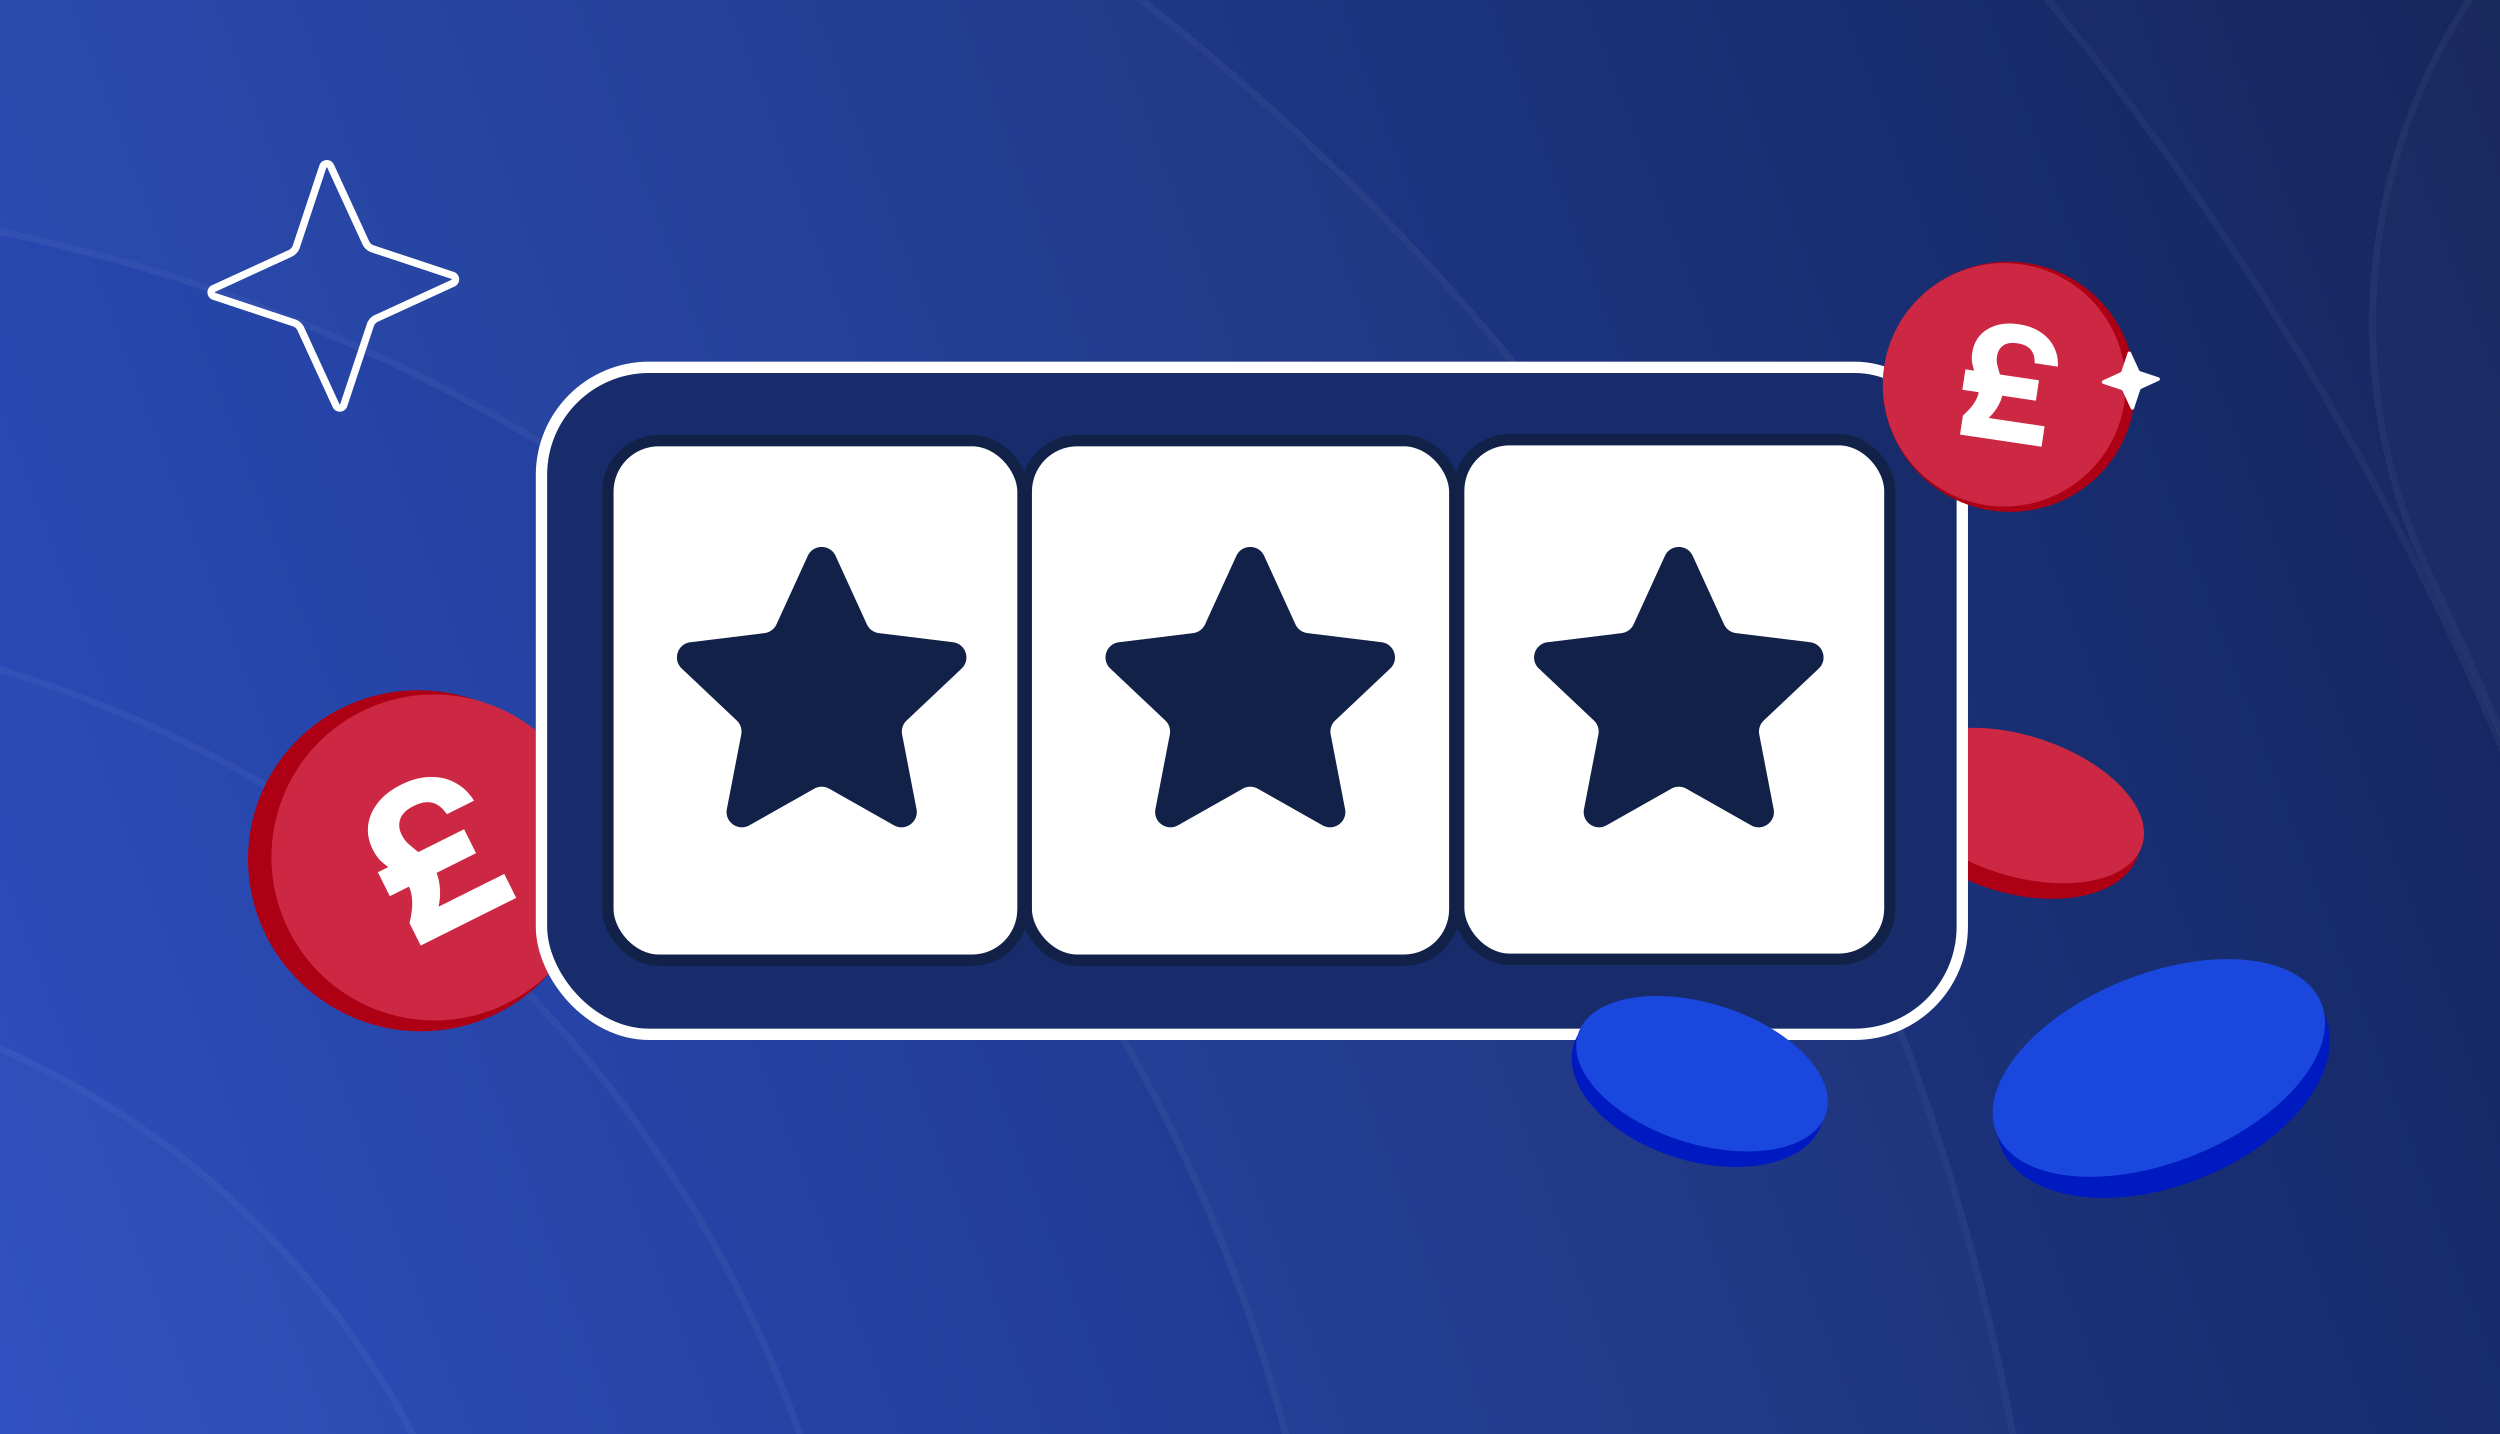 <svg width="441" height="253" fill="none" xmlns="http://www.w3.org/2000/svg"><g clip-path="url(#a)"><path fill="url(#b)" d="M0 0H441V253H0z"/><g opacity=".1" shape-rendering="crispEdges"><g style="mix-blend-mode:overlay" filter="url(#c)"><ellipse cx="-62.854" cy="325.159" rx="213.918" ry="211.309" transform="rotate(-133.642 -62.854 325.159)" fill="#fff" fill-opacity=".1"/><path d="M-210.077 170.789c84.209-80.31 218.391-76.313 299.705 8.948s78.949 219.482-5.26 299.792c-84.208 80.31-218.391 76.313-299.704-8.948-81.314-85.261-78.949-219.482 5.259-299.792z" stroke="#fff" stroke-opacity=".4" stroke-width="1.2"/></g><g style="mix-blend-mode:overlay" filter="url(#d)"><path d="M-169.17 217.463c60.473-57.673 156.249-55.403 213.922 5.07 57.673 60.472 55.403 156.248-5.07 213.921s-156.249 55.403-213.921-5.069c-57.673-60.473-55.403-156.249 5.069-213.922z" fill="#fff" fill-opacity=".15"/><path d="M-168.756 217.897c60.233-57.444 155.63-55.183 213.074 5.05 57.444 60.233 55.183 155.629-5.05 213.073-60.233 57.444-155.629 55.183-213.073-5.05-57.444-60.233-55.184-155.629 5.049-213.073z" stroke="#fff" stroke-opacity=".4" stroke-width="1.2"/></g><g style="mix-blend-mode:overlay" filter="url(#e)"><path fill-rule="evenodd" clip-rule="evenodd" d="M-33.953 866.681c384.199-15.168 623.595-425.668 458.248-768.526-24.992-51.823-3.242-114.095 48.581-139.089 51.822-24.994 114.093-3.245 139.085 48.578C840.812 482.18 512.186 1053.63-25.739 1074.87c-350.03 24.15-709.047-228.758-771.493-636.859 1.583-47.443 35.653-89.232 84.228-98.691 56.473-10.997 111.168 25.869 122.163 82.343 50.624 260.009 272.953 456.228 556.888 445.018z" fill="#fff" fill-opacity=".15"/><path d="M-25.763 1074.27h-.018c-349.711 24.13-708.428-228.543-770.849-636.295 1.598-47.146 35.465-88.665 83.74-98.066 56.149-10.934 110.528 25.72 121.46 81.869 50.677 260.28 273.25 456.725 557.501 445.503 384.64-15.186 624.295-426.149 458.764-769.387-24.848-51.524-3.223-113.438 48.301-138.287C524.66-65.243 586.572-43.62 611.42 7.904 840.089 482.063 511.719 1053.05-25.763 1074.27z" stroke="#fff" stroke-opacity=".4" stroke-width="1.2"/></g><g style="mix-blend-mode:overlay" filter="url(#f)"><path fill-rule="evenodd" clip-rule="evenodd" d="M-226.206-178.409c-289.942 95.755-450.253 414.867-333.558 709.594 21.18 53.494-5.015 114.031-58.508 135.213-53.494 21.183-114.029-5.011-135.209-58.505-162.418-410.208 62.428-852.203 461.944-984.145C82-515.154 634.15-271.067 682.528 279.78c-7.069 44.885-43.164 81.486-90.506 87.171-57.124 6.861-108.992-33.887-115.85-91.011C435.501-62.811 91.41-283.303-226.206-178.409z" fill="#fff" fill-opacity=".1"/><path d="M-291.349-375.682l.011-.003.01-.004C81.86-514.461 633.541-270.602 681.923 279.76c-7.055 44.594-42.93 80.946-89.973 86.596-56.795 6.821-108.364-33.692-115.183-90.488C436.053-63.251 91.59-283.994-226.394-178.978c-290.258 95.859-450.754 415.325-333.928 710.384 21.058 53.186-4.986 113.374-58.171 134.435-53.186 21.06-113.372-4.983-134.431-58.169-162.286-409.874 62.374-851.516 461.575-983.354z" stroke="#fff" stroke-opacity=".4" stroke-width="1.2"/></g><g style="mix-blend-mode:overlay" filter="url(#g)"><path fill-rule="evenodd" clip-rule="evenodd" d="M-187.606 595.08c160.43 80.058 364.766-12.61 411.278-194.377 8.608-33.64 42.944-53.974 76.691-45.417 33.747 8.556 54.126 42.763 45.518 76.402C280.19 688.404-8.832 824.348-243.435 707.832c-214.18-100.849-305.827-376.229-178.826-587.771 17.888-29.795 56.614-39.513 86.497-21.705 29.883 17.807 39.607 56.396 21.719 86.191-87.876 146.373-23.834 340.112 125.033 409.854l.707.331.699.348z" fill="#fff" fill-opacity=".1"/><path d="M-243.168 707.295l-.011-.005C-457.047 606.587-548.56 331.598-421.746 120.369c17.717-29.51 56.075-39.136 85.674-21.498 29.599 17.638 39.229 55.858 21.513 85.367-88.064 146.686-23.889 340.817 125.293 410.706l.693.325.014.006.685.342c160.78 80.233 365.523-12.637 412.128-194.766 8.525-33.317 42.534-53.459 75.961-44.984 33.427 8.476 53.61 42.356 45.085 75.672C279.701 687.897-8.917 823.636-243.168 707.295z" stroke="#fff" stroke-opacity=".4" stroke-width="1.2"/></g><g style="mix-blend-mode:overlay" filter="url(#h)"><path fill-rule="evenodd" clip-rule="evenodd" d="M-48.056 39.457c-137.996-9.355-278.049 99.481-300.78 234.245-5.771 34.217-38.312 57.339-72.681 51.644s-57.552-38.05-51.781-72.266c33.681-199.679 232.34-352.619 434-338.948 307.27 20.83 491.818 340.303 347.777 612.905-16.231 30.719-54.39 42.561-85.23 26.45-30.84-16.111-42.682-54.074-26.45-84.793C297.336 278.424 170.533 54.276-48.057 39.457z" fill="#fff" fill-opacity=".15"/><path d="M-48.016 38.858c-138.296-9.375-278.628 99.669-301.411 234.744-5.716 33.889-37.947 56.793-71.992 51.152-34.044-5.641-57.003-37.687-51.287-71.575C-439.078 53.813-240.699-98.92-39.339-85.269 267.513-64.467 451.78 254.552 307.95 526.757c-16.077 30.426-53.874 42.157-84.422 26.198-30.546-15.957-42.273-53.557-26.198-83.981C298.075 278.309 170.994 53.705-48.016 38.858z" stroke="#fff" stroke-opacity=".4" stroke-width="1.2"/></g></g><ellipse cx="22.965" cy="13.606" rx="22.965" ry="13.606" transform="scale(-1 1) rotate(-17.667 252.83 1295.642)" fill="#AE0015"/><ellipse cx="356.009" cy="142.099" rx="22.971" ry="12.359" transform="rotate(17.836 356.009 142.099)" fill="#CD2843"/><ellipse cx="73.989" cy="151.837" rx="30.008" ry="30.311" transform="rotate(119.793 73.989 151.837)" fill="#AE0015"/><path d="M89.427 176.994c-14.178 7.071-31.42 1.28-38.51-12.935-7.088-14.216-1.341-31.472 12.838-38.543 14.179-7.071 31.42-1.28 38.51 12.935 7.089 14.216 1.342 31.472-12.838 38.543z" fill="#CD2843"/><path d="M74.21 166.79l-1.976-3.961c.38-1.591.536-2.892.468-3.902-.045-1.022-.238-1.874-.578-2.556a4.984 4.984 0 00-1.332-1.685 17.421 17.421 0 00-1.709-1.291 18.535 18.535 0 01-1.823-1.44c-.57-.54-1.069-1.24-1.497-2.098-.702-1.408-.978-2.809-.827-4.203.161-1.427.733-2.771 1.715-4.03.982-1.259 2.347-2.325 4.095-3.197 1.792-.894 3.503-1.348 5.133-1.364 1.64-.049 3.122.297 4.447 1.038 1.336.707 2.431 1.755 3.287 3.142l-4.786 2.387c-.735-1.09-1.573-1.758-2.514-2.003-.952-.267-2.072-.079-3.362.564-1.245.622-2.026 1.382-2.341 2.281-.316.9-.232 1.833.25 2.802a5.531 5.531 0 001.217 1.618c.526.453 1.08.905 1.66 1.357.591.42 1.155.894 1.692 1.423a6.554 6.554 0 011.398 1.9c.439.88.698 1.974.777 3.281.1 1.296-.11 2.926-.631 4.89l-1.232-.993 13.21-6.589 2.107 4.225-16.849 8.404zm-5.446-8.702l-2.108-4.224 15.21-7.587 2.108 4.225-15.21 7.586z" fill="#fff"/><rect x="95.516" y="64.794" width="250.631" height="117.661" rx="19" fill="#182C6C" stroke="#fff" stroke-width="2"/><rect x="107.232" y="77.729" width="73.222" height="91.647" rx="8.987" fill="#fff" stroke="#112148" stroke-width="2"/><rect x="181.035" y="77.729" width="75.587" height="91.647" rx="8.987" fill="#fff" stroke="#112148" stroke-width="2"/><rect x="257.313" y="77.564" width="76.06" height="91.647" rx="8.987" fill="#fff" stroke="#112148" stroke-width="2"/><path fill-rule="evenodd" clip-rule="evenodd" d="M65.514 44.512a2.693 2.693 0 01-1.584-1.428l-6.203-13.502a.13.13 0 00-.02-.033.034.034 0 00-.01-.007.099.099 0 00-.052-.01.101.101 0 00-.05.016.033.033 0 00-.008.007.117.117 0 00-.015.032L52.88 43.709a2.692 2.692 0 01-1.425 1.581l-.003.002-13.504 6.2-.002.002a.13.13 0 00-.033.02.034.034 0 00-.007.01.099.099 0 00-.01.051c.002.027.01.045.016.051a.03.03 0 00.007.007.116.116 0 00.032.016l14.125 4.69a2.693 2.693 0 011.582 1.425l.002.003 6.202 13.5v.002a.133.133 0 00.026.037.028.028 0 00.005.003c.007.004.025.011.052.01a.1.1 0 00.05-.016.03.03 0 00.008-.007.116.116 0 00.015-.032l4.692-14.122a2.692 2.692 0 011.426-1.582h.003l13.503-6.202h.002a.13.13 0 00.033-.022.034.034 0 00.007-.008.099.099 0 00.01-.052.1.1 0 00-.016-.051.031.031 0 00-.007-.007.12.12 0 00-.032-.016l-14.125-4.69zm14.677 6.025l-13.515 6.206c-.343.155-.61.453-.736.82l-4.688 14.111c-.394 1.183-2.038 1.283-2.569.141l-6.207-13.51a1.393 1.393 0 00-.821-.736L37.54 52.882c-1.183-.393-1.283-2.037-.141-2.568l13.515-6.206c.342-.155.609-.453.735-.82l4.689-14.111c.393-1.183 2.037-1.283 2.568-.141l6.207 13.51c.156.343.453.61.821.736L80.05 47.97c1.183.393 1.283 2.037.142 2.568z" fill="#fff"/><path d="M142.489 98.064c.961-2.104 3.95-2.104 4.911 0l5.513 12.061a2.696 2.696 0 002.125 1.557l13.065 1.609c2.268.279 3.185 3.074 1.524 4.643l-9.697 9.159a2.7 2.7 0 00-.797 2.474l2.538 13.156c.436 2.26-1.976 3.995-3.98 2.862l-11.418-6.455a2.7 2.7 0 00-2.657 0l-11.418 6.455c-2.004 1.133-4.416-.602-3.98-2.862l2.538-13.156a2.7 2.7 0 00-.797-2.474l-9.697-9.159c-1.661-1.569-.744-4.364 1.524-4.643l13.065-1.609a2.698 2.698 0 002.125-1.557l5.513-12.061zM293.688 98.064c.962-2.104 3.95-2.104 4.912 0l5.512 12.061a2.7 2.7 0 002.126 1.557l13.064 1.609c2.268.279 3.185 3.074 1.524 4.643l-9.696 9.159a2.7 2.7 0 00-.797 2.474l2.538 13.156c.436 2.26-1.976 3.995-3.98 2.862l-11.418-6.455a2.702 2.702 0 00-2.658 0l-11.417 6.455c-2.005 1.133-4.416-.602-3.98-2.862l2.537-13.156a2.697 2.697 0 00-.797-2.474l-9.696-9.159c-1.661-1.569-.744-4.364 1.524-4.643l13.064-1.609a2.7 2.7 0 002.126-1.557l5.512-12.061zM218.088 98.064c.962-2.104 3.95-2.104 4.912 0l5.512 12.061a2.7 2.7 0 002.126 1.557l13.064 1.609c2.268.279 3.185 3.074 1.524 4.643l-9.696 9.159a2.7 2.7 0 00-.797 2.474l2.537 13.156c.437 2.26-1.975 3.995-3.979 2.862l-11.418-6.455a2.702 2.702 0 00-2.658 0l-11.417 6.455c-2.005 1.133-4.416-.602-3.98-2.862l2.537-13.156a2.697 2.697 0 00-.797-2.474l-9.696-9.159c-1.661-1.569-.744-4.364 1.524-4.643l13.064-1.609a2.7 2.7 0 002.126-1.557l5.512-12.061z" fill="#112148"/><ellipse cx="30.85" cy="18.278" rx="30.85" ry="18.278" transform="scale(-1 1) rotate(21.917 -620.875 -960.402)" fill="#001AC2"/><ellipse cx="380.824" cy="188.386" rx="30.858" ry="16.602" transform="rotate(-21.748 380.824 188.386)" fill="#1A48DF"/><ellipse cx="22.965" cy="13.606" rx="22.965" ry="13.606" transform="scale(-1 1) rotate(-17.667 432.893 1139.875)" fill="#001AC2"/><ellipse cx="300.242" cy="189.4" rx="22.971" ry="12.359" transform="rotate(17.836 300.242 189.4)" fill="#1A48DF"/><ellipse cx="354.406" cy="68.223" rx="22.04" ry="22.263" transform="rotate(112.436 354.406 68.223)" fill="#AE0015"/><path d="M350.374 89.122c11.7 1.745 22.603-6.35 24.353-18.08 1.749-11.73-6.317-22.654-18.017-24.399-11.701-1.745-22.604 6.35-24.354 18.08-1.749 11.73 6.317 22.654 18.018 24.399z" fill="#CD2843"/><path d="M345.755 76.665l.504-3.379c.944-.837 1.619-1.59 2.023-2.26.423-.665.678-1.29.765-1.871a3.842 3.842 0 00-.096-1.655 13.412 13.412 0 00-.509-1.572 14.283 14.283 0 01-.516-1.718c-.121-.593-.127-1.256-.017-1.988.179-1.201.624-2.21 1.336-3.024.734-.83 1.69-1.427 2.868-1.788 1.178-.362 2.513-.432 4.004-.21 1.529.228 2.811.698 3.849 1.409 1.058.695 1.843 1.57 2.352 2.624.531 1.039.761 2.186.688 3.441l-4.083-.608c.018-1.015-.216-1.807-.702-2.379-.484-.59-1.276-.967-2.376-1.13-1.062-.16-1.892-.024-2.49.405-.597.429-.957 1.056-1.08 1.882a4.272 4.272 0 00.052 1.562c.133.519.282 1.05.449 1.592.188.527.335 1.077.44 1.649.124.575.138 1.181.043 1.82-.112.75-.432 1.556-.96 2.418-.51.864-1.365 1.801-2.563 2.812l-.34-1.173 11.268 1.68-.537 3.604-14.372-2.143zm.408-7.911l.537-3.604 12.974 1.934-.537 3.604-12.974-1.934zM377.532 65.484l3.257 1.082a.32.32 0 01.033.593l-3.12 1.432a.32.32 0 00-.169.19l-1.083 3.258a.319.319 0 01-.592.032l-1.433-3.12a.322.322 0 00-.19-.169l-3.258-1.082a.32.32 0 01-.032-.593l3.119-1.433a.322.322 0 00.17-.19l1.082-3.257a.32.32 0 01.593-.033l1.433 3.12c.036.079.105.14.19.17z" fill="#fff"/></g><defs><filter id="c" x="-279.41" y="100.479" width="441.112" height="441.36" filterUnits="userSpaceOnUse" color-interpolation-filters="sRGB"><feFlood flood-opacity="0" result="BackgroundImageFix"/><feColorMatrix in="SourceAlpha" values="0 0 0 0 0 0 0 0 0 0 0 0 0 0 0 0 0 0 127 0" result="hardAlpha"/><feOffset dx="4" dy="-4"/><feGaussianBlur stdDeviation="4"/><feComposite in2="hardAlpha" operator="out"/><feColorMatrix values="0 0 0 0 0.027 0 0 0 0 0.051 0 0 0 0 0.122 0 0 0 0.5 0"/><feBlend in2="BackgroundImageFix" result="effect1_dropShadow_2382_151940"/><feBlend in="SourceGraphic" in2="effect1_dropShadow_2382_151940" result="shape"/></filter><filter id="d" x="-220.052" y="163.65" width="318.616" height="318.616" filterUnits="userSpaceOnUse" color-interpolation-filters="sRGB"><feFlood flood-opacity="0" result="BackgroundImageFix"/><feColorMatrix in="SourceAlpha" values="0 0 0 0 0 0 0 0 0 0 0 0 0 0 0 0 0 0 127 0" result="hardAlpha"/><feOffset dx="4" dy="-4"/><feGaussianBlur stdDeviation="4"/><feComposite in2="hardAlpha" operator="out"/><feColorMatrix values="0 0 0 0 0.027 0 0 0 0 0.051 0 0 0 0 0.122 0 0 0 0.5 0"/><feBlend in2="BackgroundImageFix" result="effect1_dropShadow_2382_151940"/><feBlend in="SourceGraphic" in2="effect1_dropShadow_2382_151940" result="shape"/></filter><filter id="e" x="-801.232" y="-55.301" width="1499" height="1143.76" filterUnits="userSpaceOnUse" color-interpolation-filters="sRGB"><feFlood flood-opacity="0" result="BackgroundImageFix"/><feColorMatrix in="SourceAlpha" values="0 0 0 0 0 0 0 0 0 0 0 0 0 0 0 0 0 0 127 0" result="hardAlpha"/><feOffset dx="4" dy="4"/><feGaussianBlur stdDeviation="4"/><feComposite in2="hardAlpha" operator="out"/><feColorMatrix values="0 0 0 0 0.027 0 0 0 0 0.051 0 0 0 0 0.122 0 0 0 0.4 0"/><feBlend in2="BackgroundImageFix" result="effect1_dropShadow_2382_151940"/><feBlend in="SourceGraphic" in2="effect1_dropShadow_2382_151940" result="shape"/></filter><filter id="f" x="-810.722" y="-418.502" width="1505.25" height="1104.25" filterUnits="userSpaceOnUse" color-interpolation-filters="sRGB"><feFlood flood-opacity="0" result="BackgroundImageFix"/><feColorMatrix in="SourceAlpha" values="0 0 0 0 0 0 0 0 0 0 0 0 0 0 0 0 0 0 127 0" result="hardAlpha"/><feOffset dx="4" dy="4"/><feGaussianBlur stdDeviation="4"/><feComposite in2="hardAlpha" operator="out"/><feColorMatrix values="0 0 0 0 0.027 0 0 0 0 0.051 0 0 0 0 0.122 0 0 0 0.4 0"/><feBlend in2="BackgroundImageFix" result="effect1_dropShadow_2382_151940"/><feBlend in="SourceGraphic" in2="effect1_dropShadow_2382_151940" result="shape"/></filter><filter id="g" x="-484.201" y="77.445" width="844.054" height="676.503" filterUnits="userSpaceOnUse" color-interpolation-filters="sRGB"><feFlood flood-opacity="0" result="BackgroundImageFix"/><feColorMatrix in="SourceAlpha" values="0 0 0 0 0 0 0 0 0 0 0 0 0 0 0 0 0 0 127 0" result="hardAlpha"/><feOffset dx="4" dy="-4"/><feGaussianBlur stdDeviation="4"/><feComposite in2="hardAlpha" operator="out"/><feColorMatrix values="0 0 0 0 0.027 0 0 0 0 0.051 0 0 0 0 0.122 0 0 0 0.15 0"/><feBlend in2="BackgroundImageFix" result="effect1_dropShadow_2382_151940"/><feBlend in="SourceGraphic" in2="effect1_dropShadow_2382_151940" result="shape"/></filter><filter id="h" x="-478.179" y="-98.718" width="848.442" height="663.403" filterUnits="userSpaceOnUse" color-interpolation-filters="sRGB"><feFlood flood-opacity="0" result="BackgroundImageFix"/><feColorMatrix in="SourceAlpha" values="0 0 0 0 0 0 0 0 0 0 0 0 0 0 0 0 0 0 127 0" result="hardAlpha"/><feOffset dx="4" dy="-4"/><feGaussianBlur stdDeviation="4"/><feComposite in2="hardAlpha" operator="out"/><feColorMatrix values="0 0 0 0 0.027 0 0 0 0 0.051 0 0 0 0 0.122 0 0 0 0.5 0"/><feBlend in2="BackgroundImageFix" result="effect1_dropShadow_2382_151940"/><feBlend in="SourceGraphic" in2="effect1_dropShadow_2382_151940" result="shape"/></filter><linearGradient id="b" x1="770" y1="-62.5" x2="-403" y2="375.5" gradientUnits="userSpaceOnUse"><stop offset=".141" stop-color="#0C183C"/><stop offset=".813" stop-color="#345DE3"/></linearGradient><clipPath id="a"><path fill="#fff" d="M0 0H441V253H0z"/></clipPath></defs></svg>